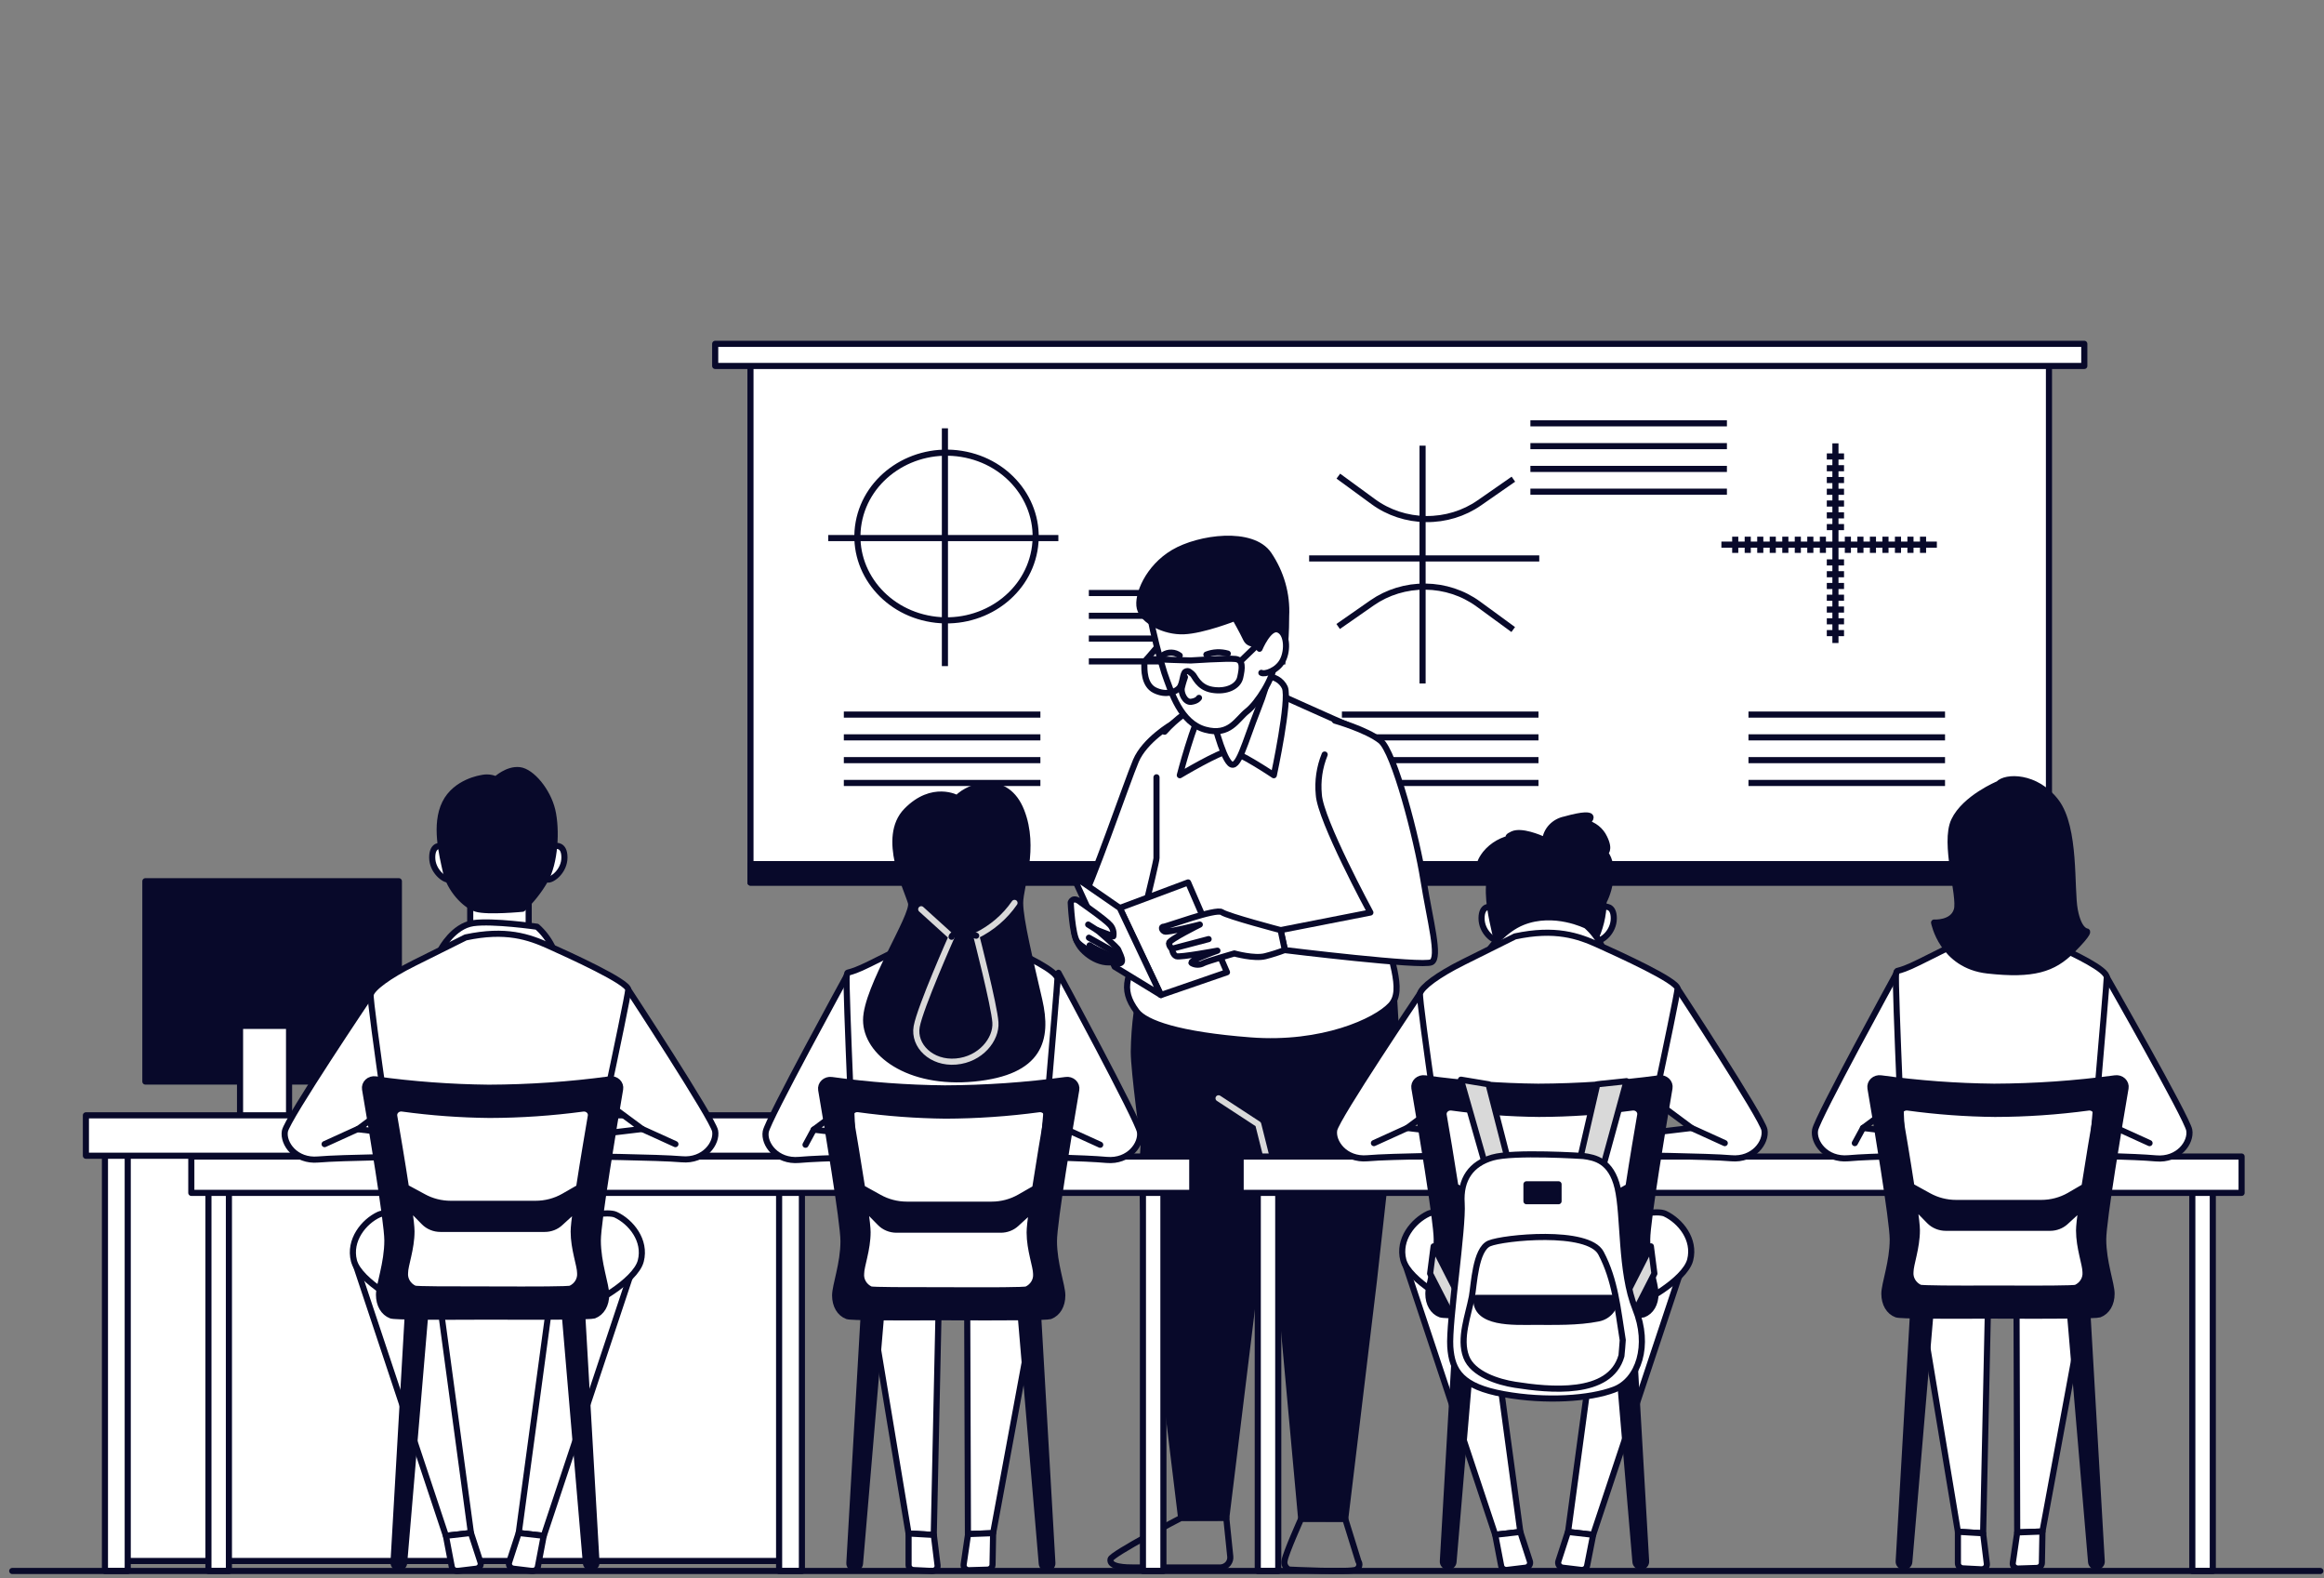 <svg width="190" height="129" viewBox="0 0 190 129" fill="none" xmlns="http://www.w3.org/2000/svg">
<rect x="0" y="0" width="190" height="129" fill="#808080" stroke="none"/>
<g style="mix-blend-mode:multiply">
<path d="M167.514 29.309H61.355V72.134H167.514V29.309Z" fill="white" stroke="#08092A" stroke-width="0.5" stroke-linecap="round" stroke-linejoin="round"/>
<path d="M170.403 28.102H58.471V29.91H170.403V28.102Z" fill="white" stroke="#08092A" stroke-width="0.5" stroke-linecap="round" stroke-linejoin="round"/>
<path d="M167.514 70.624H61.355V72.134H167.514V70.624Z" fill="#08092A" stroke="#08092A" stroke-width="0.5" stroke-linecap="round" stroke-linejoin="round"/>
<path d="M84.567 45.005C85.245 41.275 82.579 37.734 78.612 37.096C74.646 36.459 70.88 38.966 70.202 42.696C69.524 46.426 72.19 49.967 76.157 50.604C80.124 51.242 83.889 48.735 84.567 45.005Z" stroke="#08092A" stroke-width="0.5" stroke-miterlimit="10"/>
<path d="M77.252 35.006V54.442" stroke="#08092A" stroke-width="0.5" stroke-miterlimit="10"/>
<path d="M67.713 43.977H86.527" stroke="#08092A" stroke-width="0.5" stroke-miterlimit="10"/>
<path d="M107.029 45.642H125.843" stroke="#08092A" stroke-width="0.5" stroke-miterlimit="10"/>
<path d="M116.303 36.425V55.861" stroke="#08092A" stroke-width="0.5" stroke-miterlimit="10"/>
<path d="M109.416 38.915L112.273 41.003C113.509 41.908 115.026 42.407 116.593 42.424C118.16 42.441 119.689 41.975 120.947 41.098L123.727 39.164" stroke="#08092A" stroke-width="0.5" stroke-miterlimit="10"/>
<path d="M123.714 51.453L120.857 49.365C119.62 48.461 118.102 47.962 116.535 47.945C114.968 47.928 113.438 48.394 112.179 49.27L109.402 51.204" stroke="#08092A" stroke-width="0.5" stroke-miterlimit="10"/>
<path d="M150.057 36.236V52.554" stroke="#08092A" stroke-width="0.5" stroke-miterlimit="10"/>
<path d="M140.734 44.514H158.349" stroke="#08092A" stroke-width="0.5" stroke-miterlimit="10"/>
<path d="M141.865 43.864V45.188" stroke="#08092A" stroke-width="0.5" stroke-miterlimit="10"/>
<path d="M142.887 43.864V45.188" stroke="#08092A" stroke-width="0.5" stroke-miterlimit="10"/>
<path d="M143.912 43.864V45.188" stroke="#08092A" stroke-width="0.5" stroke-miterlimit="10"/>
<path d="M144.934 43.864V45.188" stroke="#08092A" stroke-width="0.5" stroke-miterlimit="10"/>
<path d="M145.961 43.864V45.188" stroke="#08092A" stroke-width="0.5" stroke-miterlimit="10"/>
<path d="M146.982 43.864V45.188" stroke="#08092A" stroke-width="0.5" stroke-miterlimit="10"/>
<path d="M148.004 43.864V45.188" stroke="#08092A" stroke-width="0.5" stroke-miterlimit="10"/>
<path d="M149.031 43.864V45.188" stroke="#08092A" stroke-width="0.5" stroke-miterlimit="10"/>
<path d="M151.074 43.864V45.188" stroke="#08092A" stroke-width="0.5" stroke-miterlimit="10"/>
<path d="M152.1 43.864V45.188" stroke="#08092A" stroke-width="0.5" stroke-miterlimit="10"/>
<path d="M153.123 43.864V45.188" stroke="#08092A" stroke-width="0.5" stroke-miterlimit="10"/>
<path d="M154.148 43.864V45.188" stroke="#08092A" stroke-width="0.5" stroke-miterlimit="10"/>
<path d="M155.17 43.864V45.188" stroke="#08092A" stroke-width="0.5" stroke-miterlimit="10"/>
<path d="M156.191 43.864V45.188" stroke="#08092A" stroke-width="0.5" stroke-miterlimit="10"/>
<path d="M157.219 43.864V45.188" stroke="#08092A" stroke-width="0.5" stroke-miterlimit="10"/>
<path d="M149.352 51.745H150.76" stroke="#08092A" stroke-width="0.5" stroke-miterlimit="10"/>
<path d="M149.352 50.78H150.76" stroke="#08092A" stroke-width="0.5" stroke-miterlimit="10"/>
<path d="M149.352 49.819H150.76" stroke="#08092A" stroke-width="0.5" stroke-miterlimit="10"/>
<path d="M149.352 48.854H150.76" stroke="#08092A" stroke-width="0.5" stroke-miterlimit="10"/>
<path d="M149.352 47.893H150.76" stroke="#08092A" stroke-width="0.5" stroke-miterlimit="10"/>
<path d="M149.352 46.932H150.76" stroke="#08092A" stroke-width="0.5" stroke-miterlimit="10"/>
<path d="M149.352 45.967H150.76" stroke="#08092A" stroke-width="0.5" stroke-miterlimit="10"/>
<path d="M149.352 43.081H150.76" stroke="#08092A" stroke-width="0.5" stroke-miterlimit="10"/>
<path d="M149.352 42.12H150.76" stroke="#08092A" stroke-width="0.5" stroke-miterlimit="10"/>
<path d="M149.352 41.154H150.76" stroke="#08092A" stroke-width="0.5" stroke-miterlimit="10"/>
<path d="M149.352 40.194H150.76" stroke="#08092A" stroke-width="0.5" stroke-miterlimit="10"/>
<path d="M149.352 39.233H150.76" stroke="#08092A" stroke-width="0.5" stroke-miterlimit="10"/>
<path d="M149.352 38.268H150.76" stroke="#08092A" stroke-width="0.5" stroke-miterlimit="10"/>
<path d="M149.352 37.307H150.76" stroke="#08092A" stroke-width="0.5" stroke-miterlimit="10"/>
<path d="M68.988 58.404H85.058" stroke="#08092A" stroke-width="0.5" stroke-miterlimit="10"/>
<path d="M68.988 60.265H85.058" stroke="#08092A" stroke-width="0.5" stroke-miterlimit="10"/>
<path d="M68.988 62.127H85.058" stroke="#08092A" stroke-width="0.5" stroke-miterlimit="10"/>
<path d="M68.988 63.992H85.058" stroke="#08092A" stroke-width="0.5" stroke-miterlimit="10"/>
<path d="M109.709 58.404H125.779" stroke="#08092A" stroke-width="0.5" stroke-miterlimit="10"/>
<path d="M109.709 60.265H125.779" stroke="#08092A" stroke-width="0.5" stroke-miterlimit="10"/>
<path d="M109.709 62.127H125.779" stroke="#08092A" stroke-width="0.5" stroke-miterlimit="10"/>
<path d="M109.709 63.992H125.779" stroke="#08092A" stroke-width="0.5" stroke-miterlimit="10"/>
<path d="M142.947 58.404H159.017" stroke="#08092A" stroke-width="0.5" stroke-miterlimit="10"/>
<path d="M142.947 60.265H159.017" stroke="#08092A" stroke-width="0.5" stroke-miterlimit="10"/>
<path d="M142.947 62.127H159.017" stroke="#08092A" stroke-width="0.5" stroke-miterlimit="10"/>
<path d="M142.947 63.992H159.017" stroke="#08092A" stroke-width="0.5" stroke-miterlimit="10"/>
<path d="M89.019 48.468H105.085" stroke="#08092A" stroke-width="0.5" stroke-miterlimit="10"/>
<path d="M89.019 50.33H105.085" stroke="#08092A" stroke-width="0.5" stroke-miterlimit="10"/>
<path d="M89.019 52.191H105.085" stroke="#08092A" stroke-width="0.5" stroke-miterlimit="10"/>
<path d="M89.019 54.056H105.085" stroke="#08092A" stroke-width="0.5" stroke-miterlimit="10"/>
<path d="M125.119 34.598H141.185" stroke="#08092A" stroke-width="0.5" stroke-miterlimit="10"/>
<path d="M125.119 36.463H141.185" stroke="#08092A" stroke-width="0.5" stroke-miterlimit="10"/>
<path d="M125.119 38.325H141.185" stroke="#08092A" stroke-width="0.5" stroke-miterlimit="10"/>
<path d="M125.119 40.186H141.185" stroke="#08092A" stroke-width="0.5" stroke-miterlimit="10"/>
<path d="M32.61 72.024H11.885V88.395H32.61V72.024Z" fill="#08092A" stroke="#08092A" stroke-width="0.5" stroke-linecap="round" stroke-linejoin="round"/>
<path d="M45.186 90.477H24.461V91.517H45.186V90.477Z" fill="#08092A" stroke="#08092A" stroke-width="0.5" stroke-linecap="round" stroke-linejoin="round"/>
<path d="M23.632 83.848H19.625V91.384H23.632V83.848Z" fill="white" stroke="#08092A" stroke-width="0.5" stroke-linecap="round" stroke-linejoin="round"/>
<path d="M64.809 93.004H9.539V127.581H64.809V93.004Z" fill="white" stroke="#08092A" stroke-width="0.5" stroke-linecap="round" stroke-linejoin="round"/>
<path d="M10.443 93.253H8.58V128.398H10.443V93.253Z" fill="white" stroke="#08092A" stroke-width="0.5" stroke-linecap="round" stroke-linejoin="round"/>
<path d="M65.56 93.253H63.697V128.398H65.56V93.253Z" fill="white" stroke="#08092A" stroke-width="0.5" stroke-linecap="round" stroke-linejoin="round"/>
<path d="M68.18 91.157H7.023V94.46H68.18V91.157Z" fill="white" stroke="#08092A" stroke-width="0.5" stroke-linecap="round" stroke-linejoin="round"/>
<path d="M95.809 59.183C95.809 59.183 93.588 60.481 92.868 62.176C92.148 63.871 89.147 72.629 88.366 73.761C87.585 74.892 87.585 76.64 88.487 77.601C89.388 78.562 90.901 79.179 92.148 78.051C93.395 76.924 93.757 74.665 94.965 71.998C96.172 69.33 97.189 61.824 97.781 60.299C98.141 59.389 98.383 58.441 98.501 57.477L95.809 59.183Z" fill="white" stroke="#08092A" stroke-width="0.5" stroke-linecap="round" stroke-linejoin="round"/>
<path d="M113.943 81.21C113.943 81.21 114.301 85.701 114.12 87.987C113.939 90.272 112.322 104.687 112.322 104.687L109.98 124.134H106.379L103.764 95.455L100.255 124.051H96.562C96.562 124.051 94.401 106.042 93.77 101.728C93.391 99.031 93.301 96.305 93.5 93.59C93.5 93.337 92.695 87.578 92.695 85.97C92.708 84.874 92.788 83.78 92.937 82.694L92.788 82.073C92.788 82.073 99.451 83.768 104.054 82.75C108.656 81.733 113.147 80.382 113.147 80.382L113.943 81.21Z" fill="#08092A" stroke="#08092A" stroke-width="0.5" stroke-linecap="round" stroke-linejoin="round"/>
<path d="M109.98 124.134L111.058 127.608C111.096 127.663 111.121 127.724 111.132 127.788C111.144 127.853 111.141 127.919 111.124 127.982C111.108 128.045 111.078 128.105 111.036 128.157C110.994 128.209 110.941 128.253 110.881 128.285C110.431 128.538 105.385 128.285 105.385 128.285C105.243 128.216 105.13 128.103 105.065 127.966C105 127.828 104.986 127.674 105.027 127.528C105.116 126.934 106.379 124.123 106.379 124.123L109.98 124.134Z" stroke="#08092A" stroke-width="0.5" stroke-linecap="round" stroke-linejoin="round"/>
<path d="M100.255 124.051L100.581 127.218C100.601 127.415 100.545 127.612 100.424 127.774V127.774C100.344 127.88 100.237 127.966 100.114 128.025C99.991 128.084 99.855 128.115 99.716 128.114H92.736C92.027 128.114 90.659 128.092 90.792 127.437C90.881 127.013 96.554 124.062 96.554 124.062L100.255 124.051Z" stroke="#08092A" stroke-width="0.5" stroke-linecap="round" stroke-linejoin="round"/>
<path d="M103.763 95.455L102.866 91.884L99.623 89.765" stroke="#D9D9D9" stroke-width="0.5" stroke-linecap="round" stroke-linejoin="round"/>
<path d="M94.55 63.531V70.133C94.55 70.511 92.389 79.213 92.208 80.068C92.027 80.923 92.208 81.706 92.928 82.664C93.648 83.621 96.352 84.586 102.234 85.036C108.117 85.486 112.502 83.454 113.701 82.157C114.9 80.859 113.52 78.373 113.102 74.873C112.683 71.374 112.559 60.296 110.881 59.577C109.203 58.858 103.795 56.417 103.795 56.417C103.795 56.417 100.734 56.417 98.694 57.265C97.354 57.869 96.166 58.734 95.209 59.804" fill="white"/>
<path d="M94.55 63.531V70.133C94.55 70.511 92.389 79.213 92.208 80.068C92.027 80.923 92.208 81.706 92.928 82.664C93.648 83.621 96.352 84.586 102.234 85.036C108.117 85.486 112.502 83.454 113.701 82.157C114.9 80.859 113.52 78.373 113.102 74.873C112.683 71.374 112.559 60.296 110.881 59.577C109.203 58.858 103.795 56.417 103.795 56.417C103.795 56.417 100.734 56.417 98.694 57.265C97.354 57.869 96.166 58.734 95.209 59.804" stroke="#08092A" stroke-width="0.5" stroke-linecap="round" stroke-linejoin="round"/>
<path d="M103.434 55.286C103.769 55.26 104.104 55.333 104.393 55.495C104.682 55.657 104.909 55.9 105.043 56.19C105.466 57.208 104.142 63.36 104.142 63.36C104.142 63.36 101.201 61.385 100.48 61.385C99.76 61.385 96.457 63.36 96.457 63.36C96.457 63.36 97.539 59.126 98.501 57.488C99.463 55.85 102.102 54.949 103.184 55.218L103.434 55.286Z" fill="white" stroke="#08092A" stroke-width="0.5" stroke-linecap="round" stroke-linejoin="round"/>
<path d="M103.676 54.722C103.676 54.722 103.917 55.286 102.835 57.999C101.753 60.712 101.226 63.023 100.554 62.399C99.882 61.775 99.113 58.506 99.113 58.506C99.113 58.506 102.594 56.134 103.676 54.722Z" fill="white" stroke="#08092A" stroke-width="0.5" stroke-linecap="round" stroke-linejoin="round"/>
<path d="M94.019 50.348C94.324 51.917 94.716 53.469 95.194 54.998C95.778 56.648 96.53 59.088 98.538 59.637C100.546 60.185 101.133 58.774 101.97 58.123C102.807 57.473 104.143 55.369 104.143 54.34C104.143 53.311 104.058 51.037 103.64 50.25C103.221 49.463 102.469 48.676 100.296 48.283C98.124 47.889 96.112 48.222 94.019 50.348Z" fill="white" stroke="#08092A" stroke-width="0.5" stroke-linecap="round" stroke-linejoin="round"/>
<path d="M103.474 52.471C103.474 52.471 102.219 52.944 101.885 52.237C101.551 51.529 100.964 50.504 100.964 50.504C100.964 50.504 98.369 51.529 96.783 51.593C95.198 51.658 93.436 50.731 93.186 49.702C92.937 48.673 93.854 46.399 95.947 45.161C98.039 43.924 102.384 43.349 103.724 45.317C104.74 46.817 105.237 48.576 105.148 50.352C105.148 51.688 105.064 52.623 105.064 52.623C104.826 52.492 104.561 52.411 104.286 52.385C104.012 52.359 103.736 52.388 103.474 52.471Z" fill="#08092A" stroke="#08092A" stroke-width="0.5" stroke-linecap="round" stroke-linejoin="round"/>
<path d="M102.971 53.023C102.971 53.023 103.723 51.211 104.475 51.45C105.228 51.688 105.312 53.103 104.878 53.966C104.443 54.828 103.373 55.146 103.124 54.991" fill="white"/>
<path d="M102.971 53.023C102.971 53.023 103.723 51.211 104.475 51.45C105.228 51.688 105.312 53.103 104.878 53.966C104.443 54.828 103.373 55.146 103.124 54.991" stroke="#08092A" stroke-width="0.5" stroke-linecap="round" stroke-linejoin="round"/>
<path d="M97.345 53.98C97.345 53.98 100.371 53.78 101.011 53.859C101.65 53.939 101.562 54.616 101.393 55.373C101.224 56.13 100.242 56.576 99.091 56.376C97.941 56.175 97.683 55.24 97.482 55.093C97.281 54.945 97.184 54.771 96.931 54.892C96.677 55.013 96.718 55.853 96.42 56.213C96.122 56.572 95.309 56.856 94.408 56.413C93.507 55.971 93.555 54.692 93.555 54.249C93.555 53.806 94.022 53.848 94.235 53.871C94.448 53.894 97.345 53.98 97.345 53.98Z" stroke="#08092A" stroke-width="0.5" stroke-linecap="round" stroke-linejoin="round"/>
<path d="M101.438 54.022L103.312 52.218" stroke="#08092A" stroke-width="0.5" stroke-linecap="round" stroke-linejoin="round"/>
<path d="M93.766 53.86L94.49 53.02" stroke="#08092A" stroke-width="0.5" stroke-linecap="round" stroke-linejoin="round"/>
<path d="M96.875 55.343C96.875 55.343 96.706 55.823 96.617 56.224C96.529 56.625 96.875 57.428 97.386 57.359C97.897 57.291 98.025 57.038 98.025 57.038" stroke="#08092A" stroke-width="0.5" stroke-linecap="round" stroke-linejoin="round"/>
<path d="M100.379 53.421C99.804 53.253 99.184 53.281 98.629 53.501" stroke="#08092A" stroke-width="0.5" stroke-linecap="round" stroke-linejoin="round"/>
<path d="M96.45 53.58C96.259 53.432 96.022 53.348 95.775 53.341C95.529 53.333 95.286 53.403 95.086 53.538" stroke="#08092A" stroke-width="0.5" stroke-linecap="round" stroke-linejoin="round"/>
<path d="M109.139 58.899C109.139 58.899 111.722 59.633 112.861 60.538C113.999 61.442 115.838 68.543 116.377 71.93C116.916 75.316 117.757 78.244 117.037 78.642C116.317 79.039 105.055 77.654 105.055 77.654L104.697 76.02L112.036 74.582C112.036 74.582 107.936 67.015 107.819 64.942C107.711 63.831 107.874 62.711 108.298 61.669" fill="white"/>
<path d="M109.139 58.899C109.139 58.899 111.722 59.633 112.861 60.538C113.999 61.442 115.838 68.543 116.377 71.93C116.916 75.316 117.757 78.244 117.037 78.642C116.317 79.039 105.055 77.654 105.055 77.654L104.697 76.02L112.036 74.582C112.036 74.582 107.936 67.015 107.819 64.942C107.711 63.831 107.874 62.711 108.298 61.669" stroke="#08092A" stroke-width="0.5" stroke-linecap="round" stroke-linejoin="round"/>
<path d="M97.133 72.123L100.312 79.463L94.912 81.324L91.549 74.211L97.133 72.123Z" fill="white" stroke="#08092A" stroke-width="0.5" stroke-linecap="round" stroke-linejoin="round"/>
<path d="M91.549 74.211L87.707 71.559L91.127 79.012L94.913 81.324L91.549 74.211Z" fill="white" stroke="#08092A" stroke-width="0.5" stroke-linecap="round" stroke-linejoin="round"/>
<path d="M104.697 76.02C104.697 76.02 100.372 74.885 99.893 74.552C99.415 74.219 95.391 75.736 95.15 75.736C94.908 75.736 94.969 76.02 95.21 76.133C95.451 76.247 98.091 75.566 98.091 75.566C98.091 75.566 95.572 76.81 95.572 77.079C95.575 77.166 95.598 77.252 95.639 77.33C95.68 77.408 95.738 77.478 95.81 77.533C95.81 77.533 95.87 78.04 96.172 78.154C96.474 78.267 99.531 77.7 99.531 77.7C99.531 77.7 97.117 78.547 97.431 78.717C97.576 78.801 97.742 78.845 97.912 78.845C98.082 78.845 98.248 78.801 98.393 78.717C98.751 78.547 100.915 77.927 100.915 77.927C100.915 77.927 102.525 78.377 103.434 78.154C103.981 78.014 104.518 77.843 105.043 77.643L104.697 76.02Z" fill="white" stroke="#08092A" stroke-width="0.5" stroke-linecap="round" stroke-linejoin="round"/>
<path d="M95.811 77.544L98.812 76.754" stroke="#08092A" stroke-width="0.5" stroke-linecap="round" stroke-linejoin="round"/>
<path d="M88.366 73.761C88.366 73.761 90.406 75.172 90.78 75.622C90.885 75.749 90.96 75.895 91.001 76.051C91.043 76.206 91.05 76.368 91.021 76.526L89.698 76.02C89.698 76.02 91.379 77.431 91.44 77.654C91.5 77.877 92.1 78.842 91.379 78.728C90.659 78.615 88.499 77.544 88.076 76.977C87.654 76.409 87.537 73.761 87.537 73.761C87.537 73.761 87.706 73.197 88.366 73.761Z" fill="white" stroke="#08092A" stroke-width="0.5" stroke-linecap="round" stroke-linejoin="round"/>
<path d="M91.427 77.994L89.025 76.64" stroke="#08092A" stroke-width="0.5" stroke-linecap="round" stroke-linejoin="round"/>
<path d="M91.669 78.501C91.669 78.501 89.508 77.601 89.086 77.26" stroke="#08092A" stroke-width="0.5" stroke-linecap="round" stroke-linejoin="round"/>
<path d="M89.685 76.019L88.965 75.565" stroke="#08092A" stroke-width="0.5" stroke-linecap="round" stroke-linejoin="round"/>
<path d="M104.504 96.413H102.83V128.398H104.504V96.413Z" fill="white" stroke="#08092A" stroke-width="0.5" stroke-linecap="round" stroke-linejoin="round"/>
<path d="M180.908 96.413H179.234V128.398H180.908V96.413Z" fill="white" stroke="#08092A" stroke-width="0.5" stroke-linecap="round" stroke-linejoin="round"/>
<path d="M183.263 94.525H101.43V97.495H183.263V94.525Z" fill="white" stroke="#08092A" stroke-width="0.5" stroke-linecap="round" stroke-linejoin="round"/>
<path d="M18.715 96.413H17.041V128.398H18.715V96.413Z" fill="white" stroke="#08092A" stroke-width="0.5" stroke-linecap="round" stroke-linejoin="round"/>
<path d="M95.115 96.413H93.441V128.398H95.115V96.413Z" fill="white" stroke="#08092A" stroke-width="0.5" stroke-linecap="round" stroke-linejoin="round"/>
<path d="M97.474 94.525H15.641V97.495H97.474V94.525Z" fill="white" stroke="#08092A" stroke-width="0.5" stroke-linecap="round" stroke-linejoin="round"/>
<path d="M156.225 102.02L160.071 125.194L162.131 125.315L162.618 102.587L156.225 102.02Z" fill="white" stroke="#08092A" stroke-width="0.5" stroke-linecap="round" stroke-linejoin="round"/>
<path d="M160.07 125.194V127.774C160.071 127.877 160.113 127.976 160.187 128.052C160.262 128.127 160.363 128.174 160.473 128.183L161.981 128.262C162.045 128.265 162.108 128.255 162.167 128.233C162.226 128.211 162.279 128.177 162.322 128.133C162.366 128.089 162.398 128.037 162.418 127.98C162.438 127.924 162.444 127.863 162.436 127.804L162.13 125.315L160.07 125.194Z" fill="white" stroke="#08092A" stroke-width="0.5" stroke-linecap="round" stroke-linejoin="round"/>
<path d="M171.251 102.077L166.982 125.171L164.918 125.247L164.85 102.516L171.251 102.077Z" fill="white" stroke="#08092A" stroke-width="0.5" stroke-linecap="round" stroke-linejoin="round"/>
<path d="M166.983 125.171L166.935 127.747C166.933 127.853 166.888 127.953 166.809 128.028C166.73 128.102 166.624 128.146 166.512 128.149L165 128.198C164.936 128.199 164.874 128.188 164.815 128.165C164.757 128.141 164.706 128.106 164.663 128.062C164.621 128.017 164.59 127.965 164.571 127.908C164.553 127.851 164.548 127.791 164.557 127.732L164.919 125.247L166.983 125.171Z" fill="white" stroke="#08092A" stroke-width="0.5" stroke-linecap="round" stroke-linejoin="round"/>
<path d="M155.009 79.625C155.009 79.625 148.571 91.354 148.394 92.353C148.217 93.352 149.271 94.831 151.114 94.665C152.957 94.498 157.757 94.419 157.757 94.419L157.845 92.849L152.313 92.19L155.649 89.712L155.009 79.625Z" fill="white" stroke="#08092A" stroke-width="0.5" stroke-linecap="round" stroke-linejoin="round"/>
<path d="M152.313 92.19L151.641 93.428" stroke="#08092A" stroke-width="0.5" stroke-linecap="round" stroke-linejoin="round"/>
<path d="M172.248 79.879C172.248 79.879 178.807 91.362 178.984 92.364C179.161 93.367 178.107 94.843 176.264 94.676C174.421 94.51 170.112 94.43 170.112 94.43L170.023 92.834L173.017 92.175L170.921 89.667L172.248 79.879Z" fill="white" stroke="#08092A" stroke-width="0.5" stroke-linecap="round" stroke-linejoin="round"/>
<path d="M173.018 92.19L175.737 93.428" stroke="#08092A" stroke-width="0.5" stroke-linecap="round" stroke-linejoin="round"/>
<path d="M161.132 76.534L156.908 78.638C154.795 79.689 155.137 79.099 155.013 79.625C154.888 80.151 155.725 98.38 155.725 98.38C155.725 98.38 157.334 99.856 161.567 100.249C167.9 100.832 170.632 98.963 170.632 98.963C170.632 98.963 172.241 80.522 172.241 79.879C172.241 79.235 169.626 77.987 167.952 77.23C166.278 76.474 164.42 75.834 161.132 76.534Z" fill="white" stroke="#08092A" stroke-width="0.5" stroke-linecap="round" stroke-linejoin="round"/>
<path d="M163.386 64.079C163.386 64.079 160.646 65.214 159.765 67.064C158.883 68.914 160.312 73.242 159.982 74.374C159.652 75.505 158.123 75.403 158.123 75.403C158.123 75.403 158.779 78.906 162.501 79.319C166.222 79.731 167.868 79.213 169.401 77.669C170.934 76.126 170.608 76.126 170.608 76.126C170.608 76.126 169.952 76.126 169.622 74.374C169.292 72.622 169.731 67.681 168.089 65.52C166.448 63.36 163.949 63.443 163.386 64.079Z" fill="#08092A" stroke="#08092A" stroke-width="0.5" stroke-linecap="round" stroke-linejoin="round"/>
<path d="M155.72 98.38C155.72 98.38 155.165 104.218 155.35 104.978C155.535 105.739 157.463 106.965 161.385 107.082C165.308 107.199 170.205 107.373 171.388 106.03C172.571 104.687 170.639 98.963 170.639 98.963C170.639 98.963 160.195 99.78 155.72 98.38Z" fill="white" stroke="#08092A" stroke-width="0.5" stroke-linecap="round" stroke-linejoin="round"/>
<path d="M163.582 76.424C163.582 76.424 163.675 75.819 165.594 76.338" stroke="#08092A" stroke-width="0.5" stroke-linecap="round" stroke-linejoin="round"/>
<path d="M155.632 128.046C155.575 128.043 155.519 128.028 155.467 128.004C155.416 127.979 155.37 127.946 155.333 127.904C155.295 127.863 155.267 127.815 155.249 127.764C155.232 127.712 155.225 127.658 155.23 127.604L156.506 105.52L157.97 105.629L156.095 127.672C156.086 127.779 156.032 127.878 155.946 127.948C155.859 128.019 155.746 128.054 155.632 128.046Z" fill="#08092A" stroke="#08092A" stroke-width="0.5" stroke-linecap="round" stroke-linejoin="round"/>
<path d="M171.426 128.046C171.541 128.038 171.649 127.986 171.724 127.903C171.799 127.82 171.837 127.713 171.828 127.604L170.552 105.52L169.088 105.629L170.959 127.672C170.969 127.779 171.024 127.879 171.111 127.949C171.198 128.019 171.311 128.054 171.426 128.046Z" fill="#08092A" stroke="#08092A" stroke-width="0.5" stroke-linecap="round" stroke-linejoin="round"/>
<path d="M172.925 88.134C169.649 88.579 166.343 88.808 163.032 88.819C159.934 88.787 156.843 88.558 153.778 88.134C153.661 88.117 153.542 88.126 153.43 88.16C153.318 88.194 153.216 88.252 153.133 88.331C153.049 88.409 152.986 88.504 152.95 88.61C152.913 88.715 152.903 88.827 152.921 88.936C153.396 91.729 154.743 99.761 154.743 101.297C154.743 103.166 154.059 104.922 154.059 105.739C154.059 106.556 154.434 107.199 155.053 107.43C155.343 107.54 158.598 107.548 163 107.525C168.093 107.548 171.352 107.525 171.638 107.43C172.258 107.199 172.632 106.556 172.632 105.739C172.632 104.922 171.948 103.166 171.948 101.297C171.948 99.761 173.296 91.725 173.774 88.936C173.793 88.828 173.784 88.716 173.748 88.611C173.712 88.506 173.65 88.411 173.567 88.332C173.484 88.254 173.383 88.195 173.271 88.161C173.16 88.127 173.041 88.118 172.925 88.134ZM169.739 105.247C169.518 105.327 167.007 105.334 163.08 105.315C159.688 105.334 157.178 105.315 156.956 105.247C156.705 105.13 156.497 104.943 156.36 104.712C156.224 104.481 156.165 104.216 156.192 103.953C156.192 103.329 156.715 101.99 156.715 100.548C156.715 100.215 156.63 99.474 156.502 98.535L157.745 99.803C157.915 99.975 158.122 100.112 158.351 100.205C158.58 100.299 158.827 100.347 159.077 100.348H167.606C168.08 100.348 168.535 100.174 168.874 99.863L170.173 98.671C170.053 99.546 169.976 100.23 169.976 100.563C169.976 101.99 170.503 103.329 170.503 103.968C170.527 104.229 170.467 104.49 170.33 104.718C170.194 104.946 169.988 105.131 169.739 105.247ZM171.384 91.131C171.175 92.342 170.749 94.843 170.419 96.992L169.18 97.714C168.485 98.111 167.687 98.321 166.874 98.32H159.926C159.136 98.32 158.361 98.121 157.681 97.745L156.268 96.965C155.942 94.82 155.52 92.334 155.311 91.131C155.298 91.047 155.306 90.961 155.334 90.881C155.363 90.8 155.411 90.727 155.476 90.667C155.54 90.608 155.618 90.563 155.704 90.537C155.79 90.511 155.881 90.505 155.971 90.518C158.333 90.842 160.717 91.016 163.104 91.04C165.662 91.034 168.217 90.859 170.749 90.518C170.836 90.508 170.925 90.517 171.008 90.544C171.092 90.572 171.167 90.617 171.228 90.676C171.29 90.735 171.336 90.807 171.363 90.886C171.39 90.965 171.398 91.049 171.384 91.131Z" fill="#08092A" stroke="#08092A" stroke-width="0.5" stroke-linecap="round" stroke-linejoin="round"/>
<path d="M124.23 81.301V78.15H129.014V81.536L124.23 81.301Z" fill="white" stroke="#08092A" stroke-width="0.5" stroke-linecap="round" stroke-linejoin="round"/>
<path d="M121.873 74.121C121.873 74.121 121.125 73.943 121.125 75.055C121.125 76.167 122.107 76.943 122.509 76.864C122.911 76.784 122.324 74.703 122.26 74.294C122.195 73.886 121.873 74.121 121.873 74.121Z" fill="white" stroke="#08092A" stroke-width="0.5" stroke-linecap="round" stroke-linejoin="round"/>
<path d="M131.192 74.121C131.192 74.121 131.936 73.943 131.936 75.055C131.936 76.167 130.958 76.943 130.556 76.864C130.154 76.784 130.741 74.703 130.801 74.294C130.862 73.886 131.192 74.121 131.192 74.121Z" fill="white" stroke="#08092A" stroke-width="0.5" stroke-linecap="round" stroke-linejoin="round"/>
<path d="M131.207 69.72C131.207 69.72 131.674 69.501 131.151 68.456C131.011 68.161 130.802 67.898 130.54 67.689C130.277 67.48 129.967 67.33 129.634 67.249C129.634 67.249 130.037 67.03 130.037 66.811C130.037 66.591 129.514 66.538 127.936 66.977C127.509 67.064 127.123 67.277 126.834 67.584C126.544 67.892 126.367 68.278 126.327 68.687C126.297 68.671 126.266 68.657 126.234 68.645C125.852 68.472 124.372 67.851 123.663 68.184C122.859 68.562 123.78 68.456 123.78 68.456C122.852 68.599 122.017 69.07 121.446 69.773C120.573 70.908 121.213 71.037 121.39 71.037C121.567 71.037 121.74 70.541 121.74 70.541V71.585C121.74 71.585 121.76 71.676 121.797 71.82C121.551 73.367 121.986 75.119 122.227 76.22C122.537 77.624 123.78 78.967 124.714 79.247C125.647 79.527 128.5 79.247 128.5 79.247C129.211 78.574 129.818 77.809 130.302 76.977C130.82 75.947 131.095 74.824 131.107 73.685C131.425 73.06 131.612 72.383 131.658 71.691C131.791 70.269 131.207 69.72 131.207 69.72Z" fill="#08092A" stroke="#08092A" stroke-width="0.5" stroke-linecap="round" stroke-linejoin="round"/>
<path d="M129.699 75.66C129.699 75.66 127.064 74.325 124.469 75.369C122.968 75.97 121.861 77.469 121.861 77.469C123.168 77.102 124.522 76.906 125.885 76.886C127.566 76.921 129.245 77.037 130.914 77.234C130.616 76.643 130.204 76.11 129.699 75.66Z" fill="white" stroke="#08092A" stroke-width="0.5" stroke-linecap="round" stroke-linejoin="round"/>
<path d="M116.095 81.207C116.095 81.207 109.255 91.362 109.078 92.353C108.901 93.344 109.955 94.831 111.798 94.665C113.64 94.498 120.488 94.419 120.488 94.419L120.577 92.849L115.049 92.19L118.384 89.712L116.095 81.207Z" fill="white" stroke="#08092A" stroke-width="0.5" stroke-linecap="round" stroke-linejoin="round"/>
<path d="M115.05 92.19L112.326 93.428" stroke="#08092A" stroke-width="0.5" stroke-linecap="round" stroke-linejoin="round"/>
<path d="M137.149 80.798C137.149 80.798 144.082 91.362 144.255 92.353C144.428 93.344 143.378 94.831 141.535 94.665C139.692 94.498 132.844 94.419 132.844 94.419L132.756 92.849L138.288 92.19L134.953 89.712L137.149 80.798Z" fill="white" stroke="#08092A" stroke-width="0.5" stroke-linecap="round" stroke-linejoin="round"/>
<path d="M138.289 92.19L141.009 93.428" stroke="#08092A" stroke-width="0.5" stroke-linecap="round" stroke-linejoin="round"/>
<path d="M123.86 76.534L119.635 78.638C117.523 79.689 116.219 80.681 116.094 81.207C115.97 81.733 118.456 98.38 118.456 98.38C118.456 98.38 120.066 99.856 124.294 100.249C130.627 100.832 133.359 98.963 133.359 98.963C133.359 98.963 137.149 81.441 137.149 80.802C137.149 80.162 132.365 77.998 130.691 77.238C129.018 76.477 127.151 75.834 123.86 76.534Z" fill="white" stroke="#08092A" stroke-width="0.5" stroke-linecap="round" stroke-linejoin="round"/>
<path d="M114.852 103.227L122.243 125.44L124.295 125.205L121.249 102.701L114.852 103.227Z" fill="white" stroke="#08092A" stroke-width="0.5" stroke-linecap="round" stroke-linejoin="round"/>
<path d="M122.242 125.44L122.729 127.978C122.749 128.082 122.81 128.174 122.9 128.236C122.99 128.297 123.101 128.325 123.212 128.311L124.713 128.13C124.776 128.122 124.836 128.102 124.89 128.071C124.944 128.039 124.99 127.996 125.024 127.946C125.059 127.896 125.081 127.839 125.09 127.78C125.099 127.721 125.093 127.661 125.075 127.604L124.294 125.205L122.242 125.44Z" fill="white" stroke="#08092A" stroke-width="0.5" stroke-linecap="round" stroke-linejoin="round"/>
<path d="M137.64 103.227L130.249 125.44L128.197 125.205L131.243 102.701L137.64 103.227Z" fill="white" stroke="#08092A" stroke-width="0.5" stroke-linecap="round" stroke-linejoin="round"/>
<path d="M130.251 125.44L129.752 127.978C129.732 128.082 129.671 128.174 129.581 128.236C129.491 128.297 129.379 128.325 129.269 128.311L127.768 128.13C127.705 128.122 127.644 128.102 127.591 128.071C127.537 128.039 127.491 127.996 127.457 127.946C127.422 127.896 127.4 127.839 127.391 127.78C127.382 127.721 127.387 127.661 127.406 127.604L128.187 125.205L130.251 125.44Z" fill="white" stroke="#08092A" stroke-width="0.5" stroke-linecap="round" stroke-linejoin="round"/>
<path d="M124.79 100.597C124.79 100.597 118.022 98.611 116.779 99.197C115.536 99.784 114.293 101.297 114.727 102.981C115.162 104.664 118.891 106.719 119.696 106.764C120.501 106.81 124.854 106.764 124.854 106.764L124.79 100.597Z" fill="white" stroke="#08092A" stroke-width="0.5" stroke-linecap="round" stroke-linejoin="round"/>
<path d="M128.117 100.597C128.117 100.597 134.888 98.611 136.132 99.197C137.375 99.784 138.614 101.297 138.18 102.981C137.745 104.664 134.019 106.719 133.211 106.764C132.402 106.81 128.057 106.764 128.057 106.764L128.117 100.597Z" fill="white" stroke="#08092A" stroke-width="0.5" stroke-linecap="round" stroke-linejoin="round"/>
<path d="M118.457 98.38C118.457 98.38 117.897 104.218 118.082 104.979C118.268 105.739 120.195 106.965 124.118 107.082C128.041 107.199 132.937 107.373 134.12 106.03C135.303 104.687 133.372 98.963 133.372 98.963C133.372 98.963 122.911 99.78 118.457 98.38Z" fill="white" stroke="#08092A" stroke-width="0.5" stroke-linecap="round" stroke-linejoin="round"/>
<path d="M118.365 128.046C118.249 128.038 118.142 127.986 118.066 127.903C117.991 127.82 117.953 127.713 117.962 127.604L119.238 105.52L120.702 105.629L118.831 127.672C118.821 127.779 118.766 127.879 118.679 127.949C118.592 128.019 118.479 128.054 118.365 128.046Z" fill="#08092A" stroke="#08092A" stroke-width="0.5" stroke-linecap="round" stroke-linejoin="round"/>
<path d="M134.176 128.046C134.291 128.038 134.399 127.986 134.474 127.903C134.549 127.82 134.587 127.713 134.578 127.604L133.302 105.52L131.838 105.629L133.709 127.672C133.719 127.779 133.774 127.879 133.861 127.949C133.948 128.019 134.061 128.054 134.176 128.046Z" fill="#08092A" stroke="#08092A" stroke-width="0.5" stroke-linecap="round" stroke-linejoin="round"/>
<path d="M135.64 88.134C132.363 88.579 129.057 88.808 125.747 88.819C122.649 88.787 119.557 88.558 116.493 88.134C116.376 88.117 116.257 88.126 116.145 88.16C116.033 88.194 115.931 88.252 115.847 88.33C115.764 88.409 115.701 88.504 115.664 88.609C115.628 88.715 115.618 88.827 115.636 88.936C116.114 91.728 117.462 99.761 117.462 101.297C117.462 103.166 116.778 104.922 116.778 105.739C116.778 106.556 117.148 107.199 117.772 107.43C118.058 107.54 121.313 107.547 125.714 107.525C130.812 107.547 134.067 107.525 134.353 107.43C134.976 107.199 135.347 106.556 135.347 105.739C135.347 104.922 134.667 103.166 134.667 101.297C134.667 99.761 136.014 91.725 136.489 88.936C136.508 88.827 136.499 88.716 136.463 88.611C136.426 88.506 136.365 88.41 136.282 88.332C136.199 88.254 136.098 88.195 135.986 88.161C135.875 88.126 135.756 88.117 135.64 88.134ZM132.454 105.247C132.232 105.326 129.722 105.334 125.795 105.315C122.403 105.334 119.892 105.315 119.671 105.247C119.419 105.129 119.212 104.943 119.075 104.712C118.939 104.481 118.88 104.216 118.907 103.953C118.907 103.329 119.434 101.989 119.434 100.548C119.434 100.215 119.349 99.473 119.217 98.535L120.464 99.802C120.634 99.975 120.84 100.112 121.069 100.206C121.298 100.3 121.546 100.348 121.796 100.347H130.325C130.799 100.346 131.253 100.173 131.593 99.863L132.888 98.671C132.772 99.545 132.695 100.23 132.695 100.563C132.695 101.989 133.218 103.329 133.218 103.968C133.242 104.229 133.181 104.49 133.045 104.718C132.909 104.946 132.703 105.13 132.454 105.247ZM134.099 91.131C133.89 92.341 133.464 94.842 133.138 96.991L131.874 97.714C131.181 98.11 130.385 98.32 129.573 98.319H122.645C121.854 98.32 121.077 98.121 120.395 97.744L118.987 96.965C118.657 94.82 118.235 92.334 118.026 91.131C118.012 91.047 118.021 90.961 118.049 90.88C118.078 90.8 118.126 90.727 118.191 90.667C118.255 90.608 118.333 90.563 118.419 90.537C118.505 90.511 118.596 90.504 118.685 90.518C121.048 90.842 123.431 91.016 125.819 91.04C128.37 91.032 130.918 90.858 133.443 90.518C133.533 90.504 133.624 90.511 133.71 90.537C133.795 90.563 133.874 90.607 133.938 90.667C134.001 90.727 134.049 90.8 134.078 90.881C134.106 90.961 134.113 91.047 134.099 91.131Z" fill="#08092A" stroke="#08092A" stroke-width="0.5" stroke-linecap="round" stroke-linejoin="round"/>
<path d="M119.441 88.244L121.827 96.602L123.686 96.352L121.695 88.618L119.441 88.244Z" fill="#D9D9D9" stroke="#08092A" stroke-width="0.5" stroke-linecap="round" stroke-linejoin="round"/>
<path d="M128.861 96.102L130.587 88.618L132.977 88.365L130.72 96.602L128.861 96.102Z" fill="#D9D9D9" stroke="#08092A" stroke-width="0.5" stroke-linecap="round" stroke-linejoin="round"/>
<path d="M117.206 101.865L120.372 108.081V110.828L116.92 104.089L117.206 101.865Z" fill="#D9D9D9" stroke="#08092A" stroke-width="0.5" stroke-linecap="round" stroke-linejoin="round"/>
<path d="M134.969 101.865L131.807 108.081V110.828L135.255 104.089L134.969 101.865Z" fill="#D9D9D9" stroke="#08092A" stroke-width="0.5" stroke-linecap="round" stroke-linejoin="round"/>
<path d="M129.448 94.483C129.448 94.483 123.743 94.105 122.017 94.608C120.291 95.111 119.366 96.352 119.498 98.35C119.631 100.348 118.436 108.081 118.569 110.079C118.702 112.076 119.498 113.325 122.946 113.949C126.395 114.574 129.979 114.328 131.971 113.571C133.963 112.814 134.912 109.961 133.693 106.957C132.474 103.953 132.78 99.334 132.249 97.09C131.718 94.846 130.378 94.608 129.448 94.483Z" fill="white" stroke="#08092A" stroke-width="0.5" stroke-linecap="round" stroke-linejoin="round"/>
<path d="M132.668 109.526C132.668 109.572 132.575 110.763 132.563 110.809C131.63 114.142 126.629 113.612 123.857 113.177C122.477 112.962 120.408 112.307 119.873 110.907C119.29 109.394 120.046 107.502 120.336 105.97C120.513 105.02 120.614 102.111 121.756 101.626C122.899 101.142 129.835 100.442 130.886 102.413C132.06 104.63 132.25 106.961 132.668 109.526Z" fill="white" stroke="#08092A" stroke-width="0.5" stroke-linecap="round" stroke-linejoin="round"/>
<path d="M127.42 96.795H124.797V98.176H127.42V96.795Z" fill="#08092A" stroke="#08092A" stroke-width="0.5" stroke-linecap="round" stroke-linejoin="round"/>
<path d="M120.706 106.076H132.04C132.066 106.463 131.942 106.847 131.692 107.155C131.441 107.464 131.081 107.677 130.676 107.756C128.982 108.096 127.115 108.032 125.397 108.036C123.856 108.032 120.529 108.247 120.706 106.076Z" fill="#08092A" stroke="#08092A" stroke-width="0.5" stroke-linecap="round" stroke-linejoin="round"/>
<path d="M70.434 102.156L74.28 125.334L76.34 125.451L76.827 102.727L70.434 102.156Z" fill="white" stroke="#08092A" stroke-width="0.5" stroke-linecap="round" stroke-linejoin="round"/>
<path d="M74.281 125.334V127.91C74.281 128.014 74.322 128.114 74.397 128.191C74.471 128.267 74.574 128.314 74.684 128.323L76.196 128.398C76.26 128.401 76.323 128.391 76.381 128.368C76.44 128.346 76.493 128.311 76.536 128.268C76.579 128.224 76.612 128.173 76.632 128.116C76.651 128.06 76.658 128 76.651 127.941L76.345 125.451L74.281 125.334Z" fill="white" stroke="#08092A" stroke-width="0.5" stroke-linecap="round" stroke-linejoin="round"/>
<path d="M85.466 102.213L81.193 125.307L79.133 125.383L79.061 102.655L85.466 102.213Z" fill="white" stroke="#08092A" stroke-width="0.5" stroke-linecap="round" stroke-linejoin="round"/>
<path d="M81.193 125.307L81.145 127.884C81.143 127.986 81.101 128.084 81.027 128.159C80.952 128.234 80.851 128.28 80.742 128.289L79.23 128.334C79.166 128.336 79.103 128.324 79.045 128.301C78.987 128.277 78.935 128.242 78.892 128.198C78.85 128.154 78.818 128.101 78.799 128.045C78.78 127.988 78.775 127.928 78.783 127.869L79.145 125.383L81.193 125.307Z" fill="white" stroke="#08092A" stroke-width="0.5" stroke-linecap="round" stroke-linejoin="round"/>
<path d="M69.222 79.761C69.222 79.761 62.785 91.49 62.604 92.489C62.423 93.488 63.485 94.967 65.328 94.801C67.171 94.634 71.966 94.555 71.966 94.555L72.055 92.984L66.527 92.326L69.862 89.848L69.222 79.761Z" fill="white" stroke="#08092A" stroke-width="0.5" stroke-linecap="round" stroke-linejoin="round"/>
<path d="M66.527 92.326L65.856 93.563" stroke="#08092A" stroke-width="0.5" stroke-linecap="round" stroke-linejoin="round"/>
<path d="M86.536 79.508C86.536 79.508 93.022 91.501 93.195 92.489C93.368 93.477 92.317 94.967 90.475 94.801C88.632 94.634 84.327 94.555 84.327 94.555L84.238 92.985L87.228 92.326L85.341 89.863L86.536 79.508Z" fill="white" stroke="#08092A" stroke-width="0.5" stroke-linecap="round" stroke-linejoin="round"/>
<path d="M87.228 92.326L89.948 93.563" stroke="#08092A" stroke-width="0.5" stroke-linecap="round" stroke-linejoin="round"/>
<path d="M75.338 76.674L71.114 78.774C69.002 79.826 69.344 79.235 69.223 79.761C69.102 80.287 69.935 98.508 69.935 98.508C69.935 98.508 71.544 99.988 75.773 100.378C82.11 100.96 84.842 99.091 84.842 99.091C84.842 99.091 86.451 80.65 86.451 80.007C86.451 79.364 83.836 78.115 82.158 77.359C80.481 76.602 78.63 75.97 75.338 76.674Z" fill="white" stroke="#08092A" stroke-width="0.5" stroke-linecap="round" stroke-linejoin="round"/>
<path d="M69.935 98.508C69.935 98.508 69.376 104.35 69.561 105.107C69.746 105.864 71.673 107.093 75.596 107.211C79.519 107.328 84.416 107.502 85.594 106.159C86.773 104.816 84.85 99.091 84.85 99.091C84.85 99.091 74.405 99.916 69.935 98.508Z" fill="white" stroke="#08092A" stroke-width="0.5" stroke-linecap="round" stroke-linejoin="round"/>
<path d="M78.252 65.237C78.252 65.237 76.24 64.102 74.116 66.273C71.992 68.445 74.208 72.758 74.482 73.795C74.756 74.832 70.809 80.726 70.809 83.375C70.809 86.023 74.228 88.671 79.636 88.146C85.044 87.62 85.703 84.945 84.967 81.748C84.231 78.551 83.402 75.176 83.402 73.802C83.402 72.429 84.689 69.308 83.495 66.281C82.3 63.254 79.358 64.113 78.252 65.237Z" fill="#08092A" stroke="#08092A" stroke-width="0.5" stroke-linecap="round" stroke-linejoin="round"/>
<path d="M75.314 74.313L77.796 76.561C77.796 76.561 75.221 82.353 74.944 83.908C74.666 85.463 76.151 86.935 78.162 86.761C80.174 86.587 81.474 84.945 81.381 83.564C81.289 82.183 79.816 76.474 79.816 76.474C81.087 75.85 82.164 74.927 82.942 73.795" stroke="#D9D9D9" stroke-width="0.5" stroke-linecap="round" stroke-linejoin="round"/>
<path d="M77.797 76.564C77.797 76.564 77.889 75.959 79.809 76.477" stroke="#08092A" stroke-width="0.5" stroke-linecap="round" stroke-linejoin="round"/>
<path d="M69.843 128.182C69.728 128.174 69.621 128.123 69.546 128.041C69.471 127.959 69.433 127.852 69.441 127.744L70.716 105.656L72.18 105.769L70.309 127.808C70.3 127.916 70.246 128.016 70.159 128.086C70.071 128.156 69.957 128.191 69.843 128.182Z" fill="#08092A" stroke="#08092A" stroke-width="0.5" stroke-linecap="round" stroke-linejoin="round"/>
<path d="M85.634 128.182C85.692 128.179 85.747 128.164 85.798 128.14C85.85 128.116 85.895 128.082 85.933 128.042C85.97 128.001 85.998 127.954 86.016 127.902C86.034 127.851 86.041 127.797 86.037 127.744L84.765 105.656L83.301 105.769L85.172 127.808C85.181 127.915 85.235 128.014 85.321 128.084C85.408 128.155 85.52 128.19 85.634 128.182Z" fill="#08092A" stroke="#08092A" stroke-width="0.5" stroke-linecap="round" stroke-linejoin="round"/>
<path d="M87.135 88.271C83.859 88.715 80.555 88.944 77.245 88.956C74.147 88.925 71.056 88.696 67.991 88.271C67.875 88.254 67.756 88.263 67.644 88.298C67.532 88.332 67.43 88.391 67.347 88.47C67.264 88.548 67.201 88.644 67.165 88.75C67.129 88.855 67.12 88.967 67.138 89.077C67.613 91.865 68.961 99.897 68.961 101.437C68.961 103.306 68.277 105.058 68.277 105.875C68.277 106.693 68.651 107.336 69.271 107.57C69.556 107.676 72.811 107.684 77.213 107.661C82.311 107.684 85.566 107.661 85.855 107.57C86.475 107.336 86.849 106.693 86.849 105.875C86.849 105.058 86.165 103.306 86.165 101.437C86.165 99.897 87.513 91.865 87.988 89.077C88.007 88.967 87.999 88.855 87.963 88.749C87.927 88.643 87.864 88.547 87.781 88.468C87.698 88.389 87.596 88.33 87.483 88.296C87.371 88.262 87.251 88.253 87.135 88.271ZM83.948 105.383C83.727 105.467 81.216 105.47 77.289 105.455C73.898 105.455 71.387 105.455 71.166 105.383C70.914 105.266 70.706 105.079 70.57 104.848C70.433 104.617 70.374 104.353 70.401 104.089C70.401 103.465 70.928 102.13 70.928 100.703C70.928 100.367 70.844 99.625 70.715 98.69L71.958 99.954C72.128 100.127 72.334 100.265 72.563 100.359C72.792 100.454 73.04 100.503 73.29 100.503H81.82C82.29 100.504 82.742 100.331 83.079 100.022L84.375 98.834C84.258 99.704 84.181 100.389 84.181 100.726C84.181 102.152 84.709 103.488 84.709 104.112C84.731 104.371 84.67 104.631 84.535 104.857C84.399 105.083 84.195 105.267 83.948 105.383ZM85.594 91.267C85.385 92.478 84.962 94.979 84.632 97.128L83.373 97.85C82.678 98.249 81.881 98.46 81.067 98.46H74.139C73.348 98.459 72.571 98.259 71.89 97.881L70.482 97.101C70.152 94.96 69.729 92.474 69.524 91.267C69.51 91.183 69.517 91.097 69.546 91.016C69.574 90.935 69.623 90.862 69.687 90.802C69.751 90.742 69.83 90.697 69.916 90.672C70.003 90.646 70.095 90.64 70.184 90.654C72.545 90.98 74.927 91.155 77.314 91.18C79.871 91.17 82.426 90.995 84.958 90.654C85.046 90.644 85.134 90.653 85.218 90.68C85.301 90.708 85.376 90.753 85.438 90.812C85.499 90.872 85.546 90.944 85.573 91.022C85.6 91.102 85.607 91.185 85.594 91.267Z" fill="#08092A" stroke="#08092A" stroke-width="0.5" stroke-linecap="round" stroke-linejoin="round"/>
<path d="M38.443 76.326V73.174H43.223V76.561L38.443 76.326Z" fill="white" stroke="#08092A" stroke-width="0.5" stroke-linecap="round" stroke-linejoin="round"/>
<path d="M36.08 69.145C36.08 69.145 35.336 68.967 35.336 70.08C35.336 71.192 36.33 71.945 36.7 71.888C37.07 71.831 36.515 69.728 36.455 69.319C36.394 68.911 36.08 69.145 36.08 69.145Z" fill="white" stroke="#08092A" stroke-width="0.5" stroke-linecap="round" stroke-linejoin="round"/>
<path d="M45.398 69.145C45.398 69.145 46.146 68.967 46.146 70.08C46.146 71.192 45.153 71.945 44.778 71.888C44.404 71.831 44.963 69.728 45.028 69.319C45.092 68.911 45.398 69.145 45.398 69.145Z" fill="white" stroke="#08092A" stroke-width="0.5" stroke-linecap="round" stroke-linejoin="round"/>
<path d="M39.372 63.595C39.372 63.595 37.26 63.886 36.391 65.638C35.521 67.389 36.145 69.845 36.455 71.245C36.765 72.645 38.008 73.992 38.937 74.272C39.867 74.552 42.727 74.272 42.727 74.272C43.438 73.597 44.044 72.833 44.53 72.001C45.399 70.541 45.524 67.794 45.15 66.22C44.775 64.646 43.472 63.065 42.478 62.948C41.484 62.83 40.555 63.704 40.555 63.704C40.186 63.54 39.768 63.501 39.372 63.595Z" fill="#08092A" stroke="#08092A" stroke-width="0.5" stroke-linecap="round" stroke-linejoin="round"/>
<path d="M43.906 75.743C43.906 75.743 40.285 75.218 38.676 75.452C37.066 75.687 36.068 77.552 36.068 77.552C37.375 77.186 38.729 76.99 40.092 76.969C41.774 77.005 43.452 77.123 45.121 77.321C44.822 76.73 44.411 76.195 43.906 75.743Z" fill="white" stroke="#08092A" stroke-width="0.5" stroke-linecap="round" stroke-linejoin="round"/>
<path d="M30.307 81.29C30.307 81.29 23.463 91.449 23.29 92.455C23.117 93.462 24.167 94.933 26.01 94.767C27.853 94.6 34.7 94.521 34.7 94.521L34.785 92.951L29.257 92.293L32.592 89.807L30.307 81.29Z" fill="white" stroke="#08092A" stroke-width="0.5" stroke-linecap="round" stroke-linejoin="round"/>
<path d="M29.257 92.273L26.537 93.511" stroke="#08092A" stroke-width="0.5" stroke-linecap="round" stroke-linejoin="round"/>
<path d="M51.36 80.882C51.36 80.882 58.289 91.449 58.466 92.436C58.643 93.424 57.589 94.915 55.742 94.748C53.895 94.582 47.055 94.502 47.055 94.502L46.967 92.932L52.499 92.274L49.16 89.807L51.36 80.882Z" fill="white" stroke="#08092A" stroke-width="0.5" stroke-linecap="round" stroke-linejoin="round"/>
<path d="M52.496 92.273L55.22 93.511" stroke="#08092A" stroke-width="0.5" stroke-linecap="round" stroke-linejoin="round"/>
<path d="M38.068 76.617L33.844 78.721C31.735 79.773 30.428 80.764 30.307 81.29C30.186 81.816 32.665 98.463 32.665 98.463C32.665 98.463 34.274 99.939 38.503 100.332C44.84 100.915 47.572 99.046 47.572 99.046C47.572 99.046 51.362 81.525 51.362 80.885C51.362 80.246 46.578 78.078 44.9 77.321C43.222 76.564 41.359 75.917 38.068 76.617Z" fill="white" stroke="#08092A" stroke-width="0.5" stroke-linecap="round" stroke-linejoin="round"/>
<path d="M29.062 103.31L36.454 125.523L38.502 125.292L35.46 102.784L29.062 103.31Z" fill="white" stroke="#08092A" stroke-width="0.5" stroke-linecap="round" stroke-linejoin="round"/>
<path d="M36.455 125.523L36.938 128.062C36.959 128.165 37.02 128.257 37.111 128.319C37.202 128.381 37.314 128.408 37.425 128.394L38.925 128.213C38.988 128.205 39.048 128.184 39.102 128.153C39.155 128.121 39.2 128.078 39.234 128.028C39.269 127.978 39.291 127.922 39.299 127.863C39.308 127.804 39.302 127.744 39.284 127.687L38.503 125.292L36.455 125.523Z" fill="white" stroke="#08092A" stroke-width="0.5" stroke-linecap="round" stroke-linejoin="round"/>
<path d="M51.847 103.31L44.456 125.523L42.408 125.292L45.45 102.784L51.847 103.31Z" fill="white" stroke="#08092A" stroke-width="0.5" stroke-linecap="round" stroke-linejoin="round"/>
<path d="M44.453 125.523L43.971 128.062C43.95 128.165 43.888 128.257 43.797 128.319C43.707 128.381 43.595 128.408 43.484 128.394L41.983 128.213C41.92 128.205 41.86 128.184 41.807 128.153C41.754 128.121 41.708 128.078 41.674 128.028C41.64 127.978 41.618 127.922 41.609 127.863C41.601 127.804 41.606 127.744 41.625 127.687L42.405 125.292L44.453 125.523Z" fill="white" stroke="#08092A" stroke-width="0.5" stroke-linecap="round" stroke-linejoin="round"/>
<path d="M39.001 100.68C39.001 100.68 32.23 98.698 30.986 99.265C29.743 99.833 28.504 101.369 28.938 103.049C29.373 104.729 33.099 106.787 33.907 106.832C34.716 106.878 39.061 106.832 39.061 106.832L39.001 100.68Z" fill="white" stroke="#08092A" stroke-width="0.5" stroke-linecap="round" stroke-linejoin="round"/>
<path d="M42.328 100.68C42.328 100.68 49.096 98.698 50.339 99.281C51.582 99.863 52.825 101.384 52.387 103.064C51.948 104.744 48.226 106.802 47.418 106.848C46.609 106.893 42.264 106.848 42.264 106.848L42.328 100.68Z" fill="white" stroke="#08092A" stroke-width="0.5" stroke-linecap="round" stroke-linejoin="round"/>
<path d="M32.666 98.463C32.666 98.463 32.106 104.305 32.291 105.062C32.477 105.818 34.404 107.048 38.327 107.165C42.249 107.283 47.146 107.457 48.325 106.114C49.504 104.77 47.581 99.046 47.581 99.046C47.581 99.046 37.14 99.863 32.666 98.463Z" fill="white" stroke="#08092A" stroke-width="0.5" stroke-linecap="round" stroke-linejoin="round"/>
<path d="M32.575 128.129C32.518 128.126 32.463 128.111 32.411 128.087C32.36 128.063 32.315 128.029 32.277 127.989C32.24 127.948 32.211 127.901 32.194 127.849C32.176 127.798 32.169 127.744 32.173 127.691L33.445 105.603L34.909 105.716L33.042 127.755C33.033 127.863 32.979 127.963 32.891 128.033C32.804 128.103 32.69 128.138 32.575 128.129Z" fill="#08092A" stroke="#08092A" stroke-width="0.5" stroke-linecap="round" stroke-linejoin="round"/>
<path d="M48.363 128.129C48.42 128.126 48.476 128.111 48.527 128.087C48.578 128.063 48.624 128.029 48.661 127.989C48.699 127.948 48.727 127.901 48.745 127.849C48.763 127.798 48.77 127.744 48.765 127.691L47.494 105.603L46.029 105.716L47.9 127.755C47.91 127.862 47.963 127.961 48.05 128.031C48.136 128.102 48.249 128.137 48.363 128.129Z" fill="#08092A" stroke="#08092A" stroke-width="0.5" stroke-linecap="round" stroke-linejoin="round"/>
<path d="M49.852 88.218C46.575 88.662 43.269 88.891 39.958 88.902C36.861 88.87 33.769 88.641 30.704 88.218C30.587 88.2 30.468 88.209 30.355 88.243C30.243 88.277 30.141 88.336 30.057 88.415C29.974 88.493 29.911 88.59 29.874 88.695C29.838 88.801 29.829 88.914 29.847 89.023C30.322 91.812 31.67 99.844 31.67 101.384C31.67 103.253 30.986 105.005 30.986 105.822C30.986 106.639 31.36 107.283 31.98 107.517C32.269 107.623 35.524 107.631 39.926 107.608C45.02 107.631 48.279 107.608 48.564 107.517C49.184 107.283 49.558 106.639 49.558 105.822C49.558 105.005 48.874 103.253 48.874 101.384C48.874 99.844 50.222 91.808 50.697 89.02C50.716 88.911 50.708 88.799 50.672 88.694C50.636 88.589 50.575 88.494 50.492 88.415C50.41 88.337 50.309 88.278 50.197 88.244C50.086 88.21 49.968 88.201 49.852 88.218ZM46.665 105.319C46.444 105.398 43.933 105.406 40.002 105.391C36.611 105.391 34.104 105.391 33.883 105.319C33.63 105.202 33.422 105.016 33.284 104.784C33.147 104.553 33.088 104.289 33.114 104.025C33.114 103.401 33.641 102.065 33.641 100.639C33.641 100.302 33.557 99.561 33.428 98.626L34.671 99.89C34.841 100.062 35.047 100.2 35.277 100.294C35.506 100.389 35.753 100.438 36.003 100.438H44.533C45.007 100.439 45.463 100.264 45.8 99.95L47.1 98.762C46.979 99.632 46.903 100.317 46.903 100.654C46.903 102.08 47.43 103.416 47.43 104.04C47.453 104.301 47.393 104.562 47.257 104.79C47.12 105.018 46.914 105.202 46.665 105.319ZM48.307 91.203C48.102 92.413 47.675 94.914 47.345 97.063L46.086 97.786C45.391 98.183 44.593 98.392 43.781 98.391H36.852C36.063 98.391 35.287 98.193 34.607 97.816L33.187 97.048C32.861 94.903 32.438 92.421 32.229 91.214C32.216 91.13 32.224 91.044 32.253 90.964C32.281 90.883 32.33 90.81 32.394 90.751C32.458 90.691 32.537 90.646 32.623 90.62C32.709 90.594 32.8 90.588 32.889 90.601C35.253 90.925 37.638 91.1 40.027 91.123C42.585 91.117 45.139 90.942 47.671 90.601C47.759 90.591 47.847 90.6 47.931 90.627C48.014 90.655 48.089 90.7 48.151 90.759C48.212 90.819 48.259 90.891 48.286 90.969C48.313 91.048 48.32 91.132 48.307 91.214V91.203Z" fill="#08092A" stroke="#08092A" stroke-width="0.5" stroke-linecap="round" stroke-linejoin="round"/>
<path d="M1 128.398H189.7" stroke="#08092A" stroke-width="0.5" stroke-linecap="round" stroke-linejoin="round"/>
</g>
</svg>
